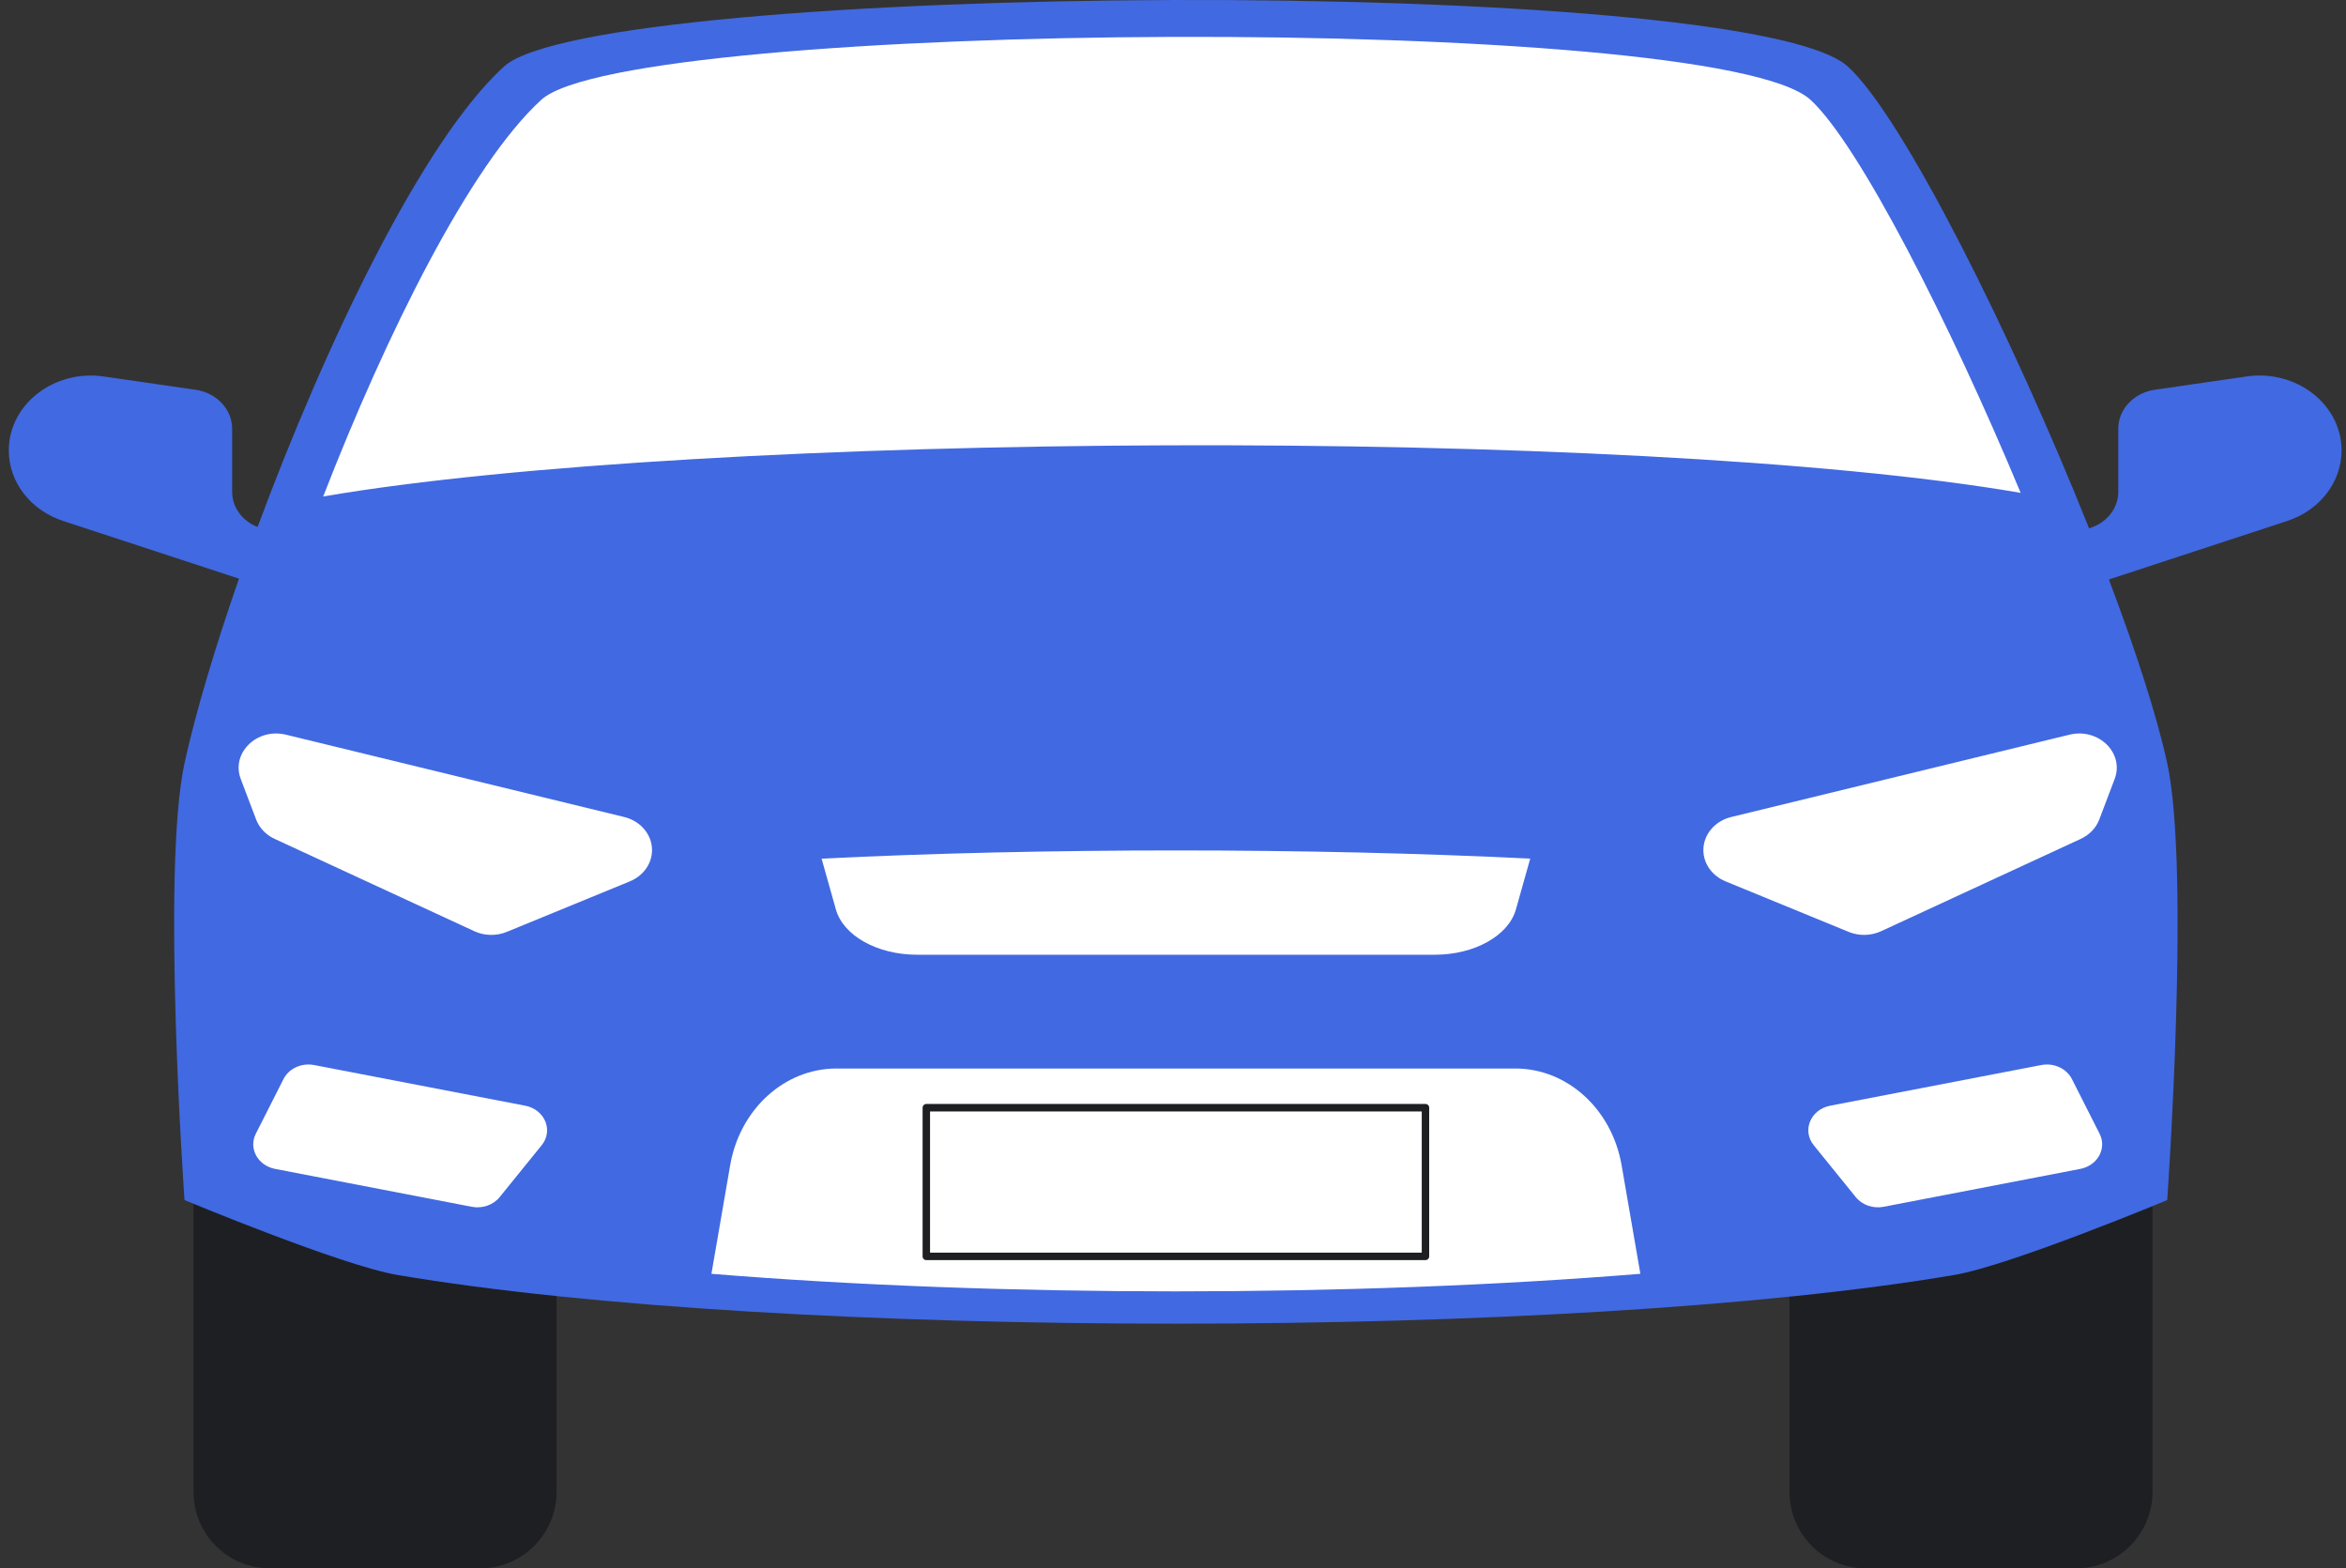 <svg width="178" height="119" viewBox="0 0 178 119" fill="none" xmlns="http://www.w3.org/2000/svg">
<rect x="0" y="0" width="178" height="119" fill="#333333" stroke="none"/>
<g id="Modo_de_isolamento" clip-path="url(#clip0_8760_21177)">
<g id="Group 1">
<path id="Vector" d="M36.453 82.229H20.458C17.425 82.229 14.967 84.696 14.967 87.739V113.203C14.967 116.246 17.425 118.712 20.458 118.712H36.453C39.485 118.712 41.944 116.246 41.944 113.203V87.739C41.944 84.696 39.485 82.229 36.453 82.229Z" fill="#1E1F22"/>
<path id="Vector_2" d="M36.453 118.997H20.458C17.274 118.997 14.683 116.398 14.683 113.204V87.741C14.683 84.546 17.273 81.946 20.458 81.946H36.453C39.636 81.946 42.228 84.545 42.228 87.741V113.204C42.228 116.398 39.638 118.997 36.453 118.997ZM20.458 82.514C17.587 82.514 15.25 84.859 15.25 87.74V113.202C15.25 116.084 17.587 118.428 20.458 118.428H36.453C39.324 118.428 41.661 116.084 41.661 113.202V87.74C41.661 84.859 39.324 82.514 36.453 82.514H20.458Z" fill="#1E1F22"/>
<path id="Vector_3" d="M157.542 82.229H141.548C138.515 82.229 136.057 84.696 136.057 87.739V113.203C136.057 116.246 138.515 118.712 141.548 118.712H157.542C160.575 118.712 163.034 116.246 163.034 113.203V87.739C163.034 84.696 160.575 82.229 157.542 82.229Z" fill="#1E1F22"/>
<path id="Vector_4" d="M157.542 118.997H141.549C138.365 118.997 135.775 116.398 135.775 113.204V87.741C135.775 84.546 138.365 81.946 141.549 81.946H157.542C160.726 81.946 163.318 84.545 163.318 87.741V113.204C163.318 116.398 160.728 118.997 157.542 118.997ZM141.548 82.514C138.676 82.514 136.339 84.859 136.339 87.74V113.202C136.339 116.084 138.676 118.428 141.548 118.428H157.541C160.413 118.428 162.749 116.084 162.749 113.202V87.74C162.749 84.859 160.413 82.514 157.541 82.514H141.548Z" fill="#1E1F22"/>
<path id="Vector_5" d="M170.454 28.565L163.492 29.574C161.896 29.805 160.721 31.059 160.721 32.534V37.322C160.721 38.517 159.918 39.59 158.697 40.023L158.506 40.09C152.671 25.46 144.39 8.866 140.208 5.053C132.5 -1.976 45.295 -1.388 38.232 5.053C32.042 10.695 24.669 26.166 19.544 39.986C18.378 39.53 17.615 38.486 17.615 37.324V32.535C17.615 31.061 16.44 29.806 14.844 29.575L7.882 28.567C4.094 28.017 0.667 30.684 0.667 34.179C0.667 36.577 2.316 38.717 4.79 39.529L18.132 43.906C16.279 49.229 14.835 54.117 14.012 57.848C12.219 65.987 14 91.058 14 91.058C14 91.058 25.892 96.017 30.145 96.739C59.181 101.671 119.254 101.671 148.29 96.739C152.543 96.017 164.435 91.058 164.435 91.058C164.435 91.058 166.216 65.989 164.423 57.848C163.626 54.229 162.035 49.333 160.01 43.968L173.541 39.529C176.015 38.718 177.664 36.577 177.664 34.179C177.664 30.684 174.237 28.016 170.45 28.564L170.454 28.565Z" fill="#4169E1"/>
<path id="Vector_6" d="M153.315 37.396C147.936 24.469 141.005 10.89 137.364 7.569C130.085 0.932 47.744 1.487 41.074 7.569C35.657 12.507 29.28 25.418 24.523 37.671C53.24 32.741 123.898 32.343 153.315 37.396Z" fill="white"/>
<path id="Vector_7" d="M53.977 96.653C75.786 98.429 102.65 98.429 124.461 96.653L123.039 88.421C122.303 84.159 118.917 81.076 114.973 81.076H63.465C59.522 81.076 56.135 84.159 55.4 88.421L53.978 96.653H53.977Z" fill="white"/>
<path id="Vector_8" d="M108.155 84.049H70.283V95.33H108.155V84.049Z" fill="white"/>
<path id="Vector_9" d="M108.155 95.613H70.283C70.126 95.613 70.001 95.487 70.001 95.329V84.048C70.001 83.891 70.128 83.765 70.283 83.765H108.155C108.312 83.765 108.438 83.891 108.438 84.048V95.329C108.438 95.487 108.312 95.613 108.155 95.613ZM70.566 95.046H107.873V84.332H70.566V95.046Z" fill="#1E1F22"/>
<path id="Vector_10" d="M116.102 65.152C99.465 64.321 78.973 64.321 62.337 65.152L63.422 69.005C63.984 70.999 66.567 72.442 69.575 72.442H108.865C111.873 72.442 114.457 70.999 115.018 69.005L116.103 65.152H116.102Z" fill="white"/>
<path id="Vector_11" d="M35.794 91.567L20.875 88.693C19.561 88.44 18.845 87.14 19.408 86.028L21.508 81.879C21.917 81.07 22.885 80.628 23.84 80.813L39.85 83.897C41.34 84.185 42.004 85.779 41.099 86.896L37.909 90.835C37.422 91.436 36.595 91.722 35.794 91.567Z" fill="white"/>
<path id="Vector_12" d="M47.794 66.874L38.449 70.709C37.662 71.032 36.757 71.012 35.989 70.658L20.839 63.652C20.179 63.348 19.675 62.82 19.434 62.183L18.267 59.108C17.52 57.139 19.489 55.208 21.696 55.746L47.357 61.991C48.605 62.294 49.472 63.326 49.472 64.503C49.472 65.526 48.814 66.454 47.791 66.874H47.794Z" fill="white"/>
<path id="Vector_13" d="M142.919 91.567L157.839 88.693C159.153 88.44 159.869 87.14 159.306 86.028L157.206 81.879C156.797 81.07 155.829 80.628 154.874 80.813L138.864 83.897C137.374 84.185 136.71 85.779 137.615 86.896L140.805 90.835C141.292 91.436 142.119 91.722 142.919 91.567Z" fill="white"/>
<path id="Vector_14" d="M130.92 66.874L140.265 70.709C141.052 71.032 141.957 71.012 142.725 70.658L157.875 63.652C158.535 63.348 159.039 62.82 159.28 62.183L160.447 59.108C161.194 57.139 159.225 55.208 157.018 55.746L131.357 61.991C130.109 62.294 129.241 63.326 129.241 64.503C129.241 65.526 129.9 66.454 130.923 66.874H130.92Z" fill="white"/>
</g>
</g>
<defs>
<clipPath id="clip0_8760_21177">
<rect width="177" height="119" fill="white" transform="translate(0.667 -0.001)"/>
</clipPath>
</defs>
</svg>
